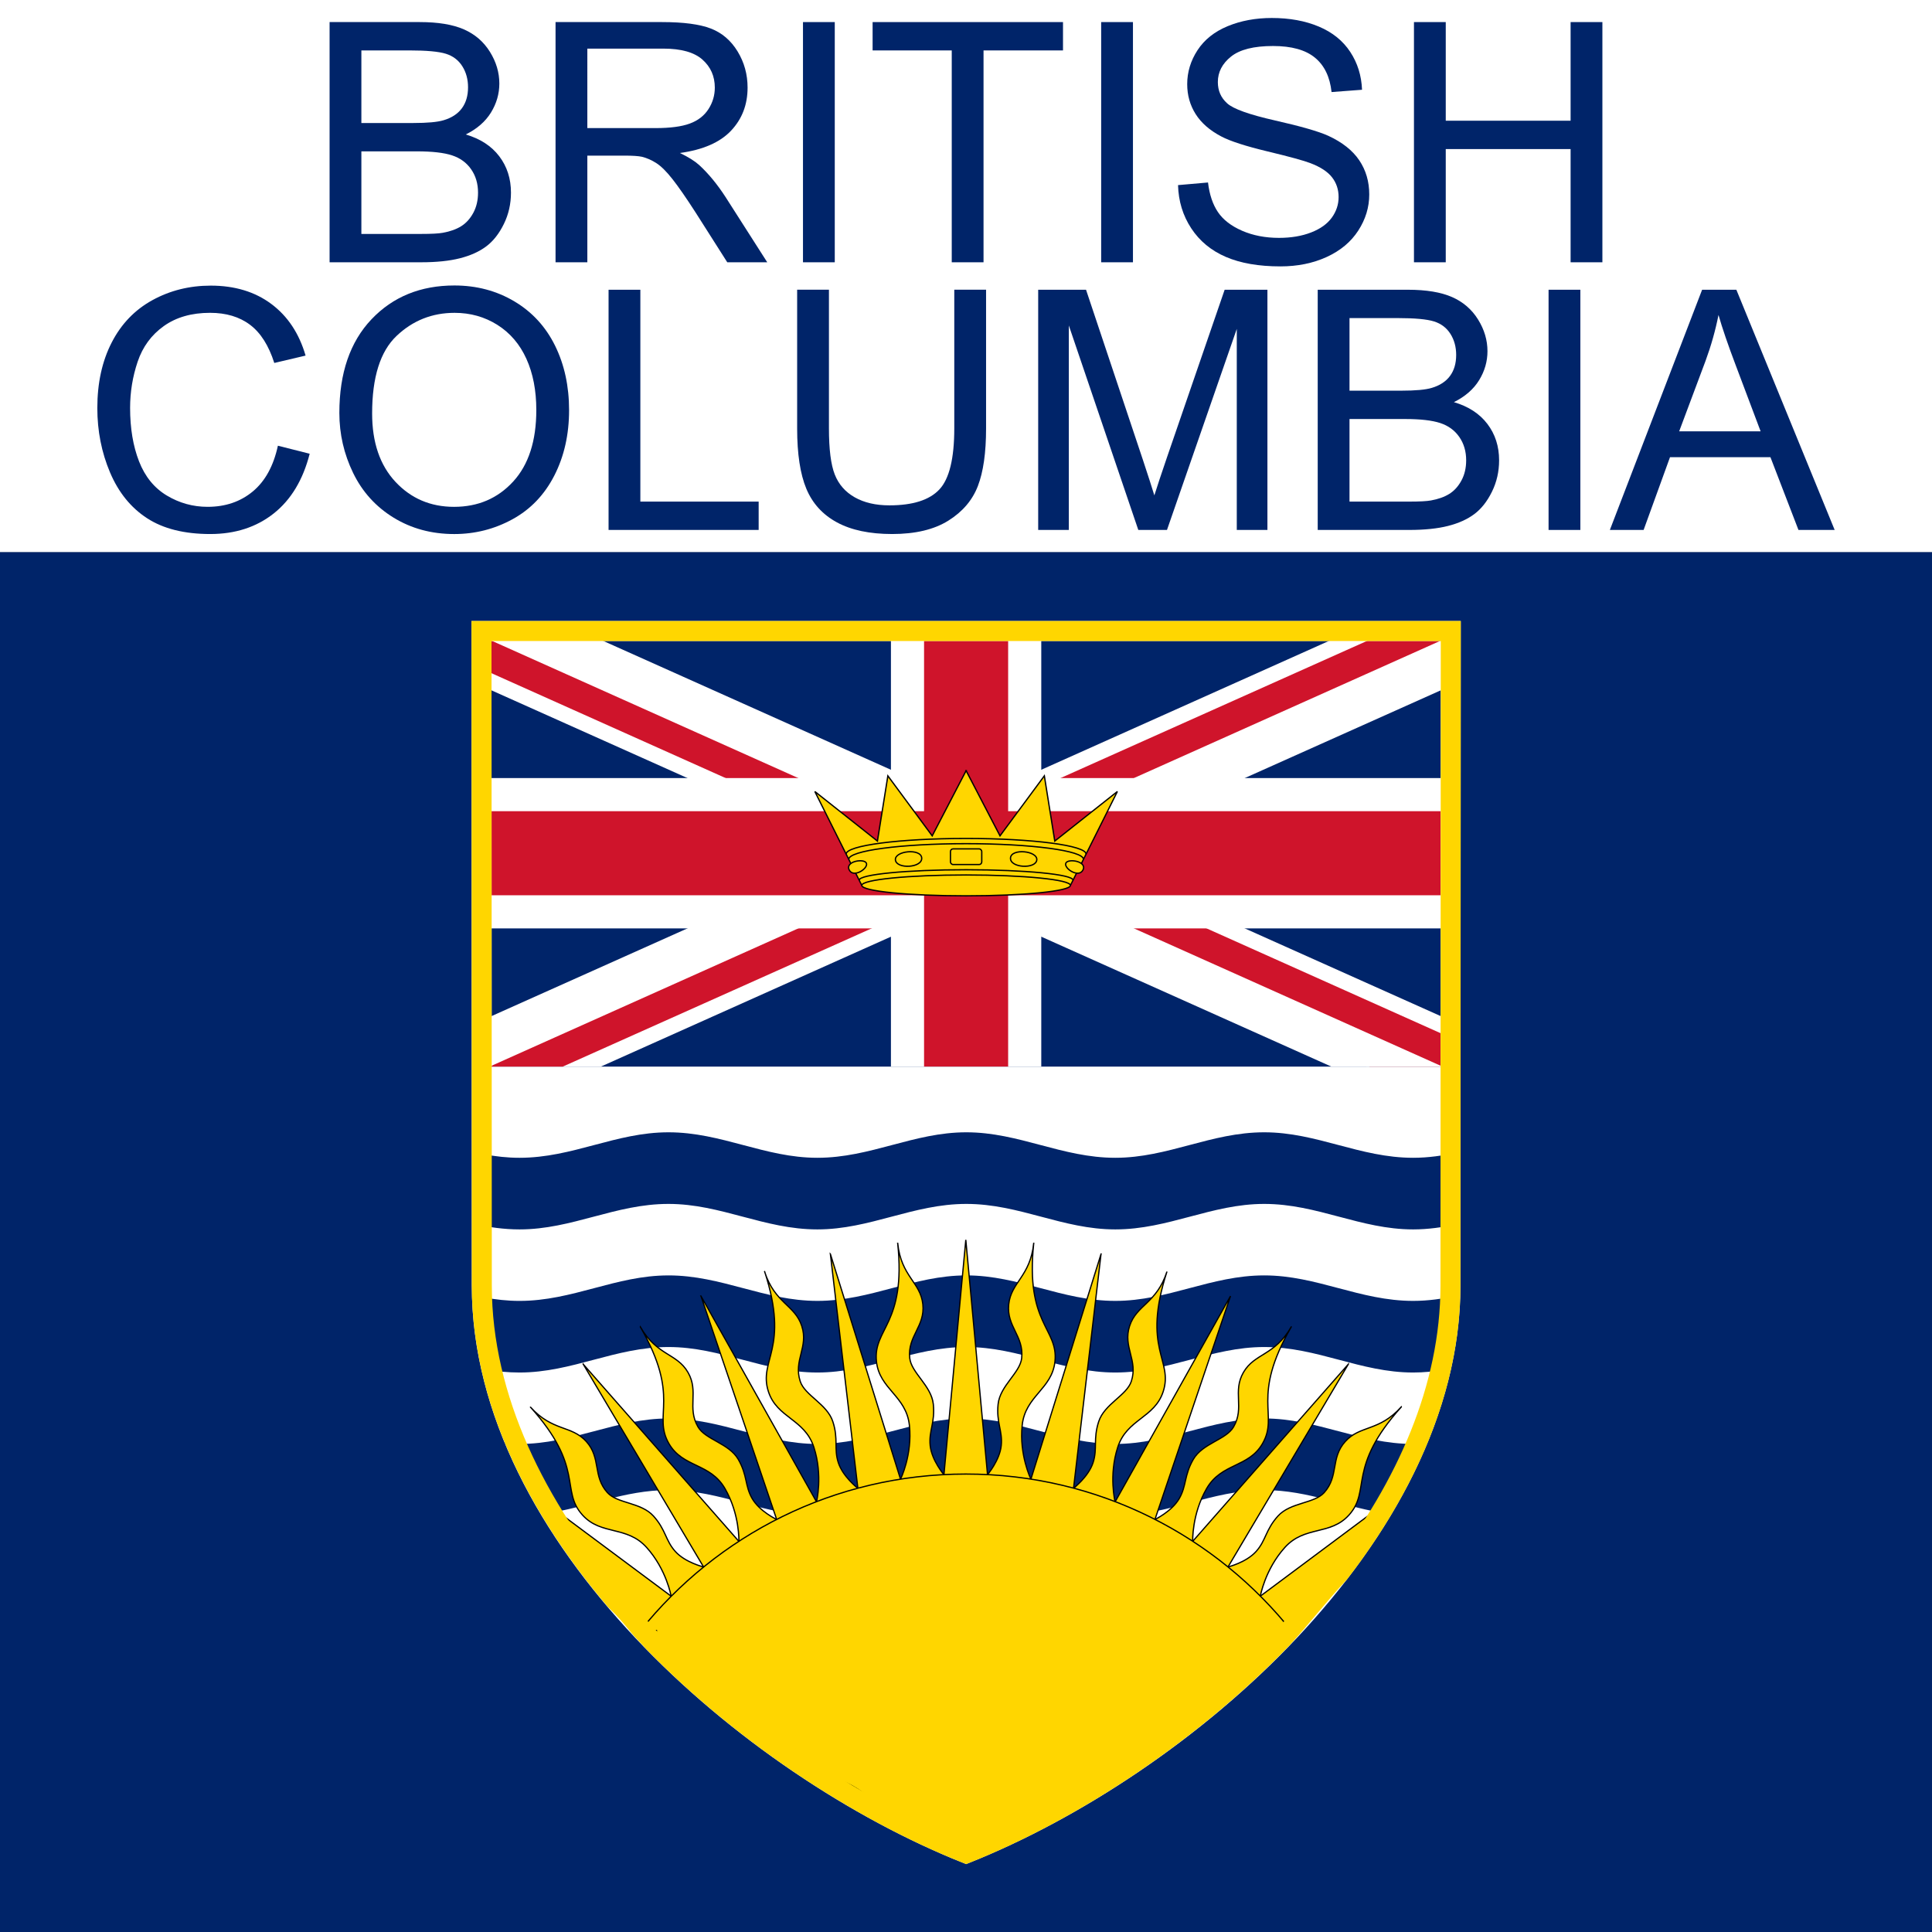 <?xml version="1.0" encoding="UTF-8" standalone="no"?>
<!-- Created with Inkscape (http://www.inkscape.org/) -->
<svg
    xmlns:inkscape="http://www.inkscape.org/namespaces/inkscape"
    xmlns:rdf="http://www.w3.org/1999/02/22-rdf-syntax-ns#"
    xmlns="http://www.w3.org/2000/svg"
    xmlns:sodipodi="http://sodipodi.sourceforge.net/DTD/sodipodi-0.dtd"
    xmlns:ns1="http://sozi.baierouge.fr"
    xmlns:cc="http://creativecommons.org/ns#"
    xmlns:xlink="http://www.w3.org/1999/xlink"
    xmlns:dc="http://purl.org/dc/elements/1.1/"
    id="svg2"
    sodipodi:docname="New document 1"
    viewBox="0 0 700 700"
    version="1.1"
    inkscape:version="0.48.4 r9939"
  >
  <rect x="0" y="0" width="700" height="700" fill="#808080" stroke="none"/>
  <sodipodi:namedview
      id="base"
      bordercolor="#666666"
      inkscape:pageshadow="2"
      inkscape:window-y="450"
      pagecolor="#ffffff"
      inkscape:window-height="453"
      inkscape:window-maximized="0"
      inkscape:zoom="0.24748737"
      inkscape:window-x="66"
      showgrid="false"
      borderopacity="1.0"
      inkscape:current-layer="layer1"
      inkscape:cx="-1369.3498"
      inkscape:cy="731.95284"
      inkscape:window-width="1358"
      inkscape:pageopacity="0.0"
      inkscape:document-units="px"
  />
  <g
      id="layer1"
      inkscape:label="Layer 1"
      inkscape:groupmode="layer"
      transform="translate(0 -352.36)"
    >
    <rect
        id="rect3121"
        style="fill:#002469"
        height="500"
        width="700"
        y="552.36"
        x="0"
    />
    <g
        id="g3078"
        transform="matrix(1.812 0 0 1.812 170.82 577.36)"
      >
      <path
          id="rect12769"
          style="fill:#ffffff"
          inkscape:connector-curvature="0"
          d="m2.031 88.875 0.031 44.031c0.032 40.625 35.036 78.441 71.375 100.59h50.938c36.339-22.153 71.343-59.969 71.375-100.59l0.031-44.031h-193.75z"
      />
      <path
          id="circle12895"
          style="fill:#002469"
          inkscape:connector-curvature="0"
          d="m3.635 3.766v85.337h190.54v-85.337h-190.54z"
      />
      <path
          id="diags_white"
          style="fill:#ffffff"
          inkscape:connector-curvature="0"
          d="m3.635 3.766v9.934l73.12 32.735-73.12 32.735v9.934h22.228l73.043-32.713 73.043 32.713h22.228v-9.934l-73.12-32.735 73.12-32.735v-9.934h-22.228l-73.044 32.713-73.043-32.713h-22.228z"
      />
      <path
          id="diags_red"
          style="fill:#cf142b"
          inkscape:connector-curvature="0"
          d="m3.635 3.766v6.507l80.742 36.162-80.742 36.162v6.507h14.618l80.653-36.091 80.653 36.091h14.618v-6.507l-80.742-36.162 80.742-36.162v-6.507h-14.618l-80.654 36.091-80.653-36.091h-14.618z"
      />
      <path
          id="eraser_white"
          style="fill:#ffffff"
          inkscape:connector-curvature="0"
          d="m3.635 3.766 95.271 42.669h15.243l80.027-35.842v-6.827l-87.65 39.255-87.651-39.255h-15.243zm95.271 42.669h-15.243l-80.027 35.842v6.827l87.649-39.255 87.649 39.255h15.243l-95.271-42.669z"
      />
      <path
          id="rect13978"
          inkscape:connector-curvature="0"
          sodipodi:nodetypes="ccccccccccccc"
          style="fill:#ffffff"
          d="m83.875 3.781v27.625h-80.25v30.062h80.25v27.625h30.062v-27.625h80.25v-30.062h-80.25v-27.625h-30.062z"
      />
      <path
          id="rect13976"
          inkscape:connector-curvature="0"
          sodipodi:nodetypes="ccccccccccccc"
          style="fill:#cf142b"
          d="m90.5 3.781v34.25h-86.875v16.812h86.875v34.25h16.812v-34.25h86.875v-16.812h-86.875v-34.25h-16.812z"
      />
      <g
          id="g12758"
          style="stroke:#000000;stroke-width:.25px;fill:#ffd600"
          transform="matrix(1.043 0 0 1.043 98.906 52.868)"
        >
        <path
            id="path12760"
            inkscape:connector-curvature="0"
            d="m0-22 6.5 12.5 8.5-11.5 2 12.5 12-9.5-9 18c0 1.105-8.954 2-20 2s-20-0.895-20-2l-9-18 12 9.5 2-12.5 8.5 11.5 6.5-12.5z"
        />
        <path
            id="path12762"
            style="fill:none"
            inkscape:connector-curvature="0"
            d="m20 0c0-1.105-8.954-2-20-2s-20 0.895-20 2m40.5-1c0-1.105-9.178-2-20.5-2s-20.5 0.895-20.5 2m43-4c0-1.657-10.074-3-22.5-3s-22.5 1.343-22.5 3m45.5-1c0-1.657-10.297-3-23-3s-23 1.343-23 3"
        />
        <rect
            id="rect12764"
            rx=".5"
            ry=".5"
            height="3"
            width="6"
            y="-7"
            x="-3"
        />
        <path
            id="stl"
            inkscape:connector-curvature="0"
            d="m8.51-5.245c-0.11 1.91 4.84 2.155 5.04 0.37 0.198-1.765-4.93-2.278-5.04-0.37zm10.6 1c-0.385 1.009 2.532 2.921 3.31 1.255 0.78-1.67-2.94-2.225-3.31-1.255z"
        />
        <use
            id="use12767"
            xlink:href="#stl"
            transform="scale(-1,1)"
            height="15"
            width="25"
            y="0"
            x="0"
        />
      </g
      >
      <path
          id="path2087"
          style="stroke:#ffffff;stroke-width:4;fill:none"
          inkscape:connector-curvature="0"
          d="m2 2 0.062 130.91c0.04 50.202 53.458 96.15 96.844 113.5 43.386-17.35 96.804-63.298 96.844-113.5l0.06-130.91h-193.81z"
      />
      <g
          id="b"
          style="fill:#002469"
          transform="matrix(1.056 0 0 1.022 98.906 102.15)"
        >
        <path
            id="sb"
            d="m153.84 223.09c-10.561 0-19.114 5.094-29.781 5.094-2.439 0-4.756-0.27-7.031-0.688 0.069 0.856 0.125 1.723 0.125 2.594 0 3.949-0.728 7.753-2.062 11.344 2.879 0.623 5.828 1.062 8.969 1.062 10.561 0 19.114-5.094 29.781-5.094 10.561-0 19.114 5.094 29.781 5.094 10.561 0 19.114-5.094 29.781-5.094s19.22 5.094 29.781 5.094c10.667 0 19.22-5.094 29.781-5.094 10.667 0 19.22 5.094 29.781 5.094 3.007 0 5.831-0.419 8.594-1-1.663-2.15-2.594-4.544-2.594-7.094 0-2.611 0.98-5.061 2.719-7.25-2.808 0.602-5.676 1.031-8.719 1.031-10.667 0-19.22-5.094-29.781-5.094-10.667 0-19.22 5.094-29.781 5.094-10.667 0-19.22-5.094-29.781-5.094s-19.114 5.094-29.781 5.094c-10.561-0-19.114-5.094-29.781-5.094z"
            style="fill:#002469"
            inkscape:connector-curvature="0"
            transform="matrix(.947 0 0 .979 -202.05 -218.32)"
        />
        <path
            id="path3015"
            d="m153.84 251.69c-10.561 0-19.114 5.094-29.781 5.094-2.439 0-4.756-0.27-7.031-0.688 0.069 0.856 0.125 1.723 0.125 2.594 0 2.105-0.198 4.175-0.594 6.188-0.002 0.01 0.002 0.021 0 0.031 0.425 1.357 0.688 2.99 0.688 4.75 0 0.277-0.019 0.542-0.031 0.812 2.21 0.393 4.467 0.625 6.844 0.625 10.561 0 19.114-5.094 29.781-5.094 10.561-0 19.114 5.094 29.781 5.094 10.561 0 19.114-5.094 29.781-5.094s19.22 5.094 29.781 5.094c10.667 0 19.22-5.094 29.781-5.094 10.667 0 19.22 5.094 29.781 5.094 2.178 0 4.249-0.221 6.281-0.562-0.014-0.166-0.031-0.33-0.031-0.5 0-0.984 0.262-1.901 0.688-2.688-0.614-1.385-0.938-2.831-0.938-4.344 0-2.611 0.98-5.061 2.719-7.25-2.808 0.602-5.676 1.031-8.719 1.031-10.667 0-19.22-5.094-29.781-5.094-10.667 0-19.22 5.094-29.781 5.094-10.667 0-19.22-5.094-29.781-5.094s-19.114 5.094-29.781 5.094c-10.561-0-19.114-5.094-29.781-5.094z"
            style="fill:#002469"
            inkscape:connector-curvature="0"
            transform="matrix(.947 0 0 .979 -202.05 -218.32)"
        />
        <path
            id="path3821"
            d="m153.84 280.28c-10.561 0-19.114 5.094-29.781 5.094-1.089 0-2.14-0.06-3.188-0.156 4.973 1.412 8.625 6.107 8.625 11.688 0 0.816-0.101 1.604-0.25 2.375 8.313-1.188 15.727-4.688 24.594-4.688 10.561-0 19.114 5.094 29.781 5.094 10.561 0 19.114-5.094 29.781-5.094s19.22 5.094 29.781 5.094c10.667 0 19.22-5.094 29.781-5.094 8.922 0 16.373 3.553 24.75 4.719 0.674-2.854 2.343-5.381 4.656-7.375-0.153-0.559-0.25-1.129-0.25-1.719 0-1.792 0.754-3.455 2.031-4.875-0.467 0.02-0.931 0.031-1.406 0.031-10.667 0-19.22-5.094-29.781-5.094-10.667 0-19.22 5.094-29.781 5.094-10.667 0-19.22-5.094-29.781-5.094s-19.114 5.094-29.781 5.094c-10.561-0-19.114-5.094-29.781-5.094zm-36.812 4.406c0.003 0.041-0.003 0.084 0 0.125 0.2-0.013 0.391-0.029 0.594-0.031-0.197-0.034-0.397-0.058-0.594-0.094z"
            style="fill:#002469"
            inkscape:connector-curvature="0"
            transform="matrix(.947 0 0 .979 -202.05 -218.32)"
        />
      </g
      >
      <g
          id="g13709"
          style="stroke:#000000;stroke-width:.25px;fill:#ffd600"
          transform="matrix(.744 0 0 .744 98.906 254)"
        >
        <path
            id="path13711"
            d="m213.41 244.69-4.375 47 3.906 74.188c0.317 0.052 0.626 0.128 0.938 0.188l3.875-74.375-4.344-47z"
            inkscape:connector-curvature="0"
            transform="matrix(1.343 0 0 1.343 -286.69 -503.7)"
        />
        <g
            id="g13713"
          >
          <path
              id="use13715"
              d="m240.47 247.53-14.031 45.062-11.969 75.594c0.241 0.027 0.483 0.062 0.719 0.094l19.781-73.875 5.5-46.875z"
              inkscape:connector-curvature="0"
              transform="matrix(1.343 0 0 1.343 -286.69 -503.7)"
          />
          <path
              id="use13717"
              d="m266.38 255.94-23.094 41.188-26.844 69.906c0.315 0.036 0.631 0.085 0.938 0.125l33.875-66.5 15.125-44.719z"
              inkscape:connector-curvature="0"
              transform="matrix(1.343 0 0 1.343 -286.69 -503.7)"
          />
          <path
              id="use13719"
              d="m289.97 269.56-31.156 35.469-39.5 60.844c0.446 0.042 0.878 0.067 1.312 0.125l45.25-55.844 24.094-40.594z"
              inkscape:connector-curvature="0"
              transform="matrix(1.343 0 0 1.343 -286.69 -503.7)"
          />
          <path
              id="use13721"
              d="m296.03 298.34-23.69 17.66-44.09 44.09c1.878-0.638 3.677-1.144 5.344-1.5l44.594-36.125 14.844-16.094c0.656-2.309 1.56-4.804 2.688-7.344 0.104-0.234 0.207-0.457 0.312-0.688z"
              inkscape:connector-curvature="0"
              transform="matrix(1.343 0 0 1.343 -286.69 -503.7)"
          />
          <path
              id="path13723"
              d="m227 245.38c-0.7 6.663-4.533 7.777-5 12.219-0.467 4.442 3.061 6.308 2.594 10.75-0.311 2.961-4.33 5.517-4.719 9.219-0.389 3.701 0.936 5.351 0.625 8.312s-2.75 5.812-2.75 5.812l-3.906 74.781c0.297 0.035 0.584 0.056 0.875 0.094l11.72-73.97s-2.372-4.859-1.75-10.781c0.622-5.922 5.979-7.229 6.562-12.781 0.7-6.663-5.962-7.37-4.25-23.656z"
              inkscape:connector-curvature="0"
              transform="matrix(1.343 0 0 1.343 -286.69 -503.7)"
          />
          <path
              id="use13725"
              d="m253.66 251.06c-2.07 6.371-6.089 6.627-7.469 10.875-1.38 4.248 1.724 6.815 0.344 11.062-0.92 2.832-5.381 4.523-6.531 8.062-1.15 3.54-0.205 5.387-1.125 8.219-0.92 2.832-3.906 5.125-3.906 5.125l-19.344 72.188c0.294 0.066 0.589 0.145 0.875 0.219l26.781-69.688s-1.309-5.274 0.531-10.938c1.84-5.663 7.369-5.816 9.094-11.125 2.07-6.371-4.31-8.425 0.75-24z"
              inkscape:connector-curvature="0"
              transform="matrix(1.343 0 0 1.343 -286.69 -503.7)"
          />
          <path
              id="use13727"
              d="m278.53 262.12c-3.35 5.802-7.329 5.226-9.562 9.094-2.233 3.868 0.264 7.038-1.969 10.906-1.489 2.579-6.202 3.277-8.062 6.5s-1.324 5.265-2.812 7.844c-1.489 2.579-4.875 4.188-4.875 4.188l-32.719 64.25c0.406-0.009 0.808-0.031 1.219-0.031 0.063 0 0.124-0 0.188 0l38.875-59.844s-0.196-5.405 2.781-10.562c2.977-5.157 8.396-4.165 11.188-9 3.35-5.802-2.438-9.162 5.75-23.344z"
              inkscape:connector-curvature="0"
              transform="matrix(1.343 0 0 1.343 -286.69 -503.7)"
          />
          <path
              id="use13729"
              d="m300.56 278.12c-4.483 4.979-8.23 3.619-11.219 6.938-2.988 3.319-1.23 6.9-4.219 10.219-1.992 2.213-6.76 1.922-9.25 4.688s-2.383 4.881-4.375 7.094-5.625 3.094-5.625 3.094l-43.781 54.062c0.629 0.035 1.247 0.113 1.844 0.219l48.41-48.43s0.922-5.325 4.906-9.75c3.985-4.425 9.108-2.351 12.844-6.5 4.483-4.979-0.489-9.455 10.469-21.625z"
              inkscape:connector-curvature="0"
              transform="matrix(1.343 0 0 1.343 -286.69 -503.7)"
          />
        </g
        >
        <g
            id="use13733"
            transform="scale(-1,1)"
          >
          <path
              id="path13775"
              d="m186.31 247.53 5.5 46.875 18.969 70.688c0.379 0.106 0.762 0.221 1.125 0.344l-11.562-72.844-14.031-45.062z"
              inkscape:connector-curvature="0"
              transform="matrix(-1.343 0 0 1.343 286.69 -503.7)"
          />
          <path
              id="path13777"
              d="m160.41 255.94 15.156 44.719 33.094 64.938c0.369-0.049 0.748-0.092 1.125-0.125l-26.25-68.344-23.125-41.188z"
              inkscape:connector-curvature="0"
              transform="matrix(-1.343 0 0 1.343 286.69 -503.7)"
          />
          <path
              id="path13779"
              d="m136.84 269.56 24.094 40.594 42.938 53.031c0.199-0.005 0.393-0.031 0.594-0.031 0.444 0 0.879 0.036 1.312 0.062l-37.78-58.18-31.16-35.47z"
              inkscape:connector-curvature="0"
              transform="matrix(-1.343 0 0 1.343 286.69 -503.7)"
          />
          <path
              id="path13781"
              d="m128.84 296.94c0.846 1.974 1.569 4.095 2.062 6.344 0.002 0.01-0.002 0.021 0 0.031l17.719 19.156 47.312 38.312c1.345 0.149 2.648 0.35 3.906 0.594l-45.4-45.38-25.6-19.06z"
              inkscape:connector-curvature="0"
              transform="matrix(-1.343 0 0 1.343 286.69 -503.7)"
          />
          <path
              id="path13783"
              d="m199.78 245.38c1.712 16.286-4.95 16.994-4.25 23.656 0.584 5.552 5.971 6.859 6.594 12.781 0.622 5.922-1.781 10.781-1.781 10.781l9.125 57.562c0.853-0.149 1.722-0.267 2.625-0.312l-3.062-58.156s-2.439-2.851-2.75-5.812c-0.311-2.961 1.014-4.611 0.625-8.312-0.389-3.701-4.407-6.258-4.719-9.219-0.467-4.442 3.092-6.308 2.625-10.75-0.467-4.442-4.331-5.556-5.031-12.219z"
              inkscape:connector-curvature="0"
              transform="matrix(-1.343 0 0 1.343 286.69 -503.7)"
          />
          <path
              id="use13785"
              d="m173.16 251.06c5.06 15.574-1.32 17.629 0.75 24 1.725 5.309 7.254 5.462 9.094 11.125s0.531 10.938 0.531 10.938l25.875 67.438c0.447 0.093 0.884 0.197 1.312 0.312l-18.92-70.46s-2.986-2.293-3.906-5.125c-0.92-2.832 0.056-4.679-1.094-8.219-1.15-3.54-5.611-5.231-6.531-8.062-1.38-4.248 1.693-6.815 0.312-11.062-1.38-4.248-5.367-4.504-7.438-10.875z"
              inkscape:connector-curvature="0"
              transform="matrix(-1.343 0 0 1.343 286.69 -503.7)"
          />
          <path
              id="use13787"
              d="m148.28 262.12c8.188 14.182 2.369 17.542 5.719 23.344 2.791 4.835 8.241 3.843 11.219 9 2.977 5.157 2.781 10.562 2.781 10.562l39.219 60.375c0.421-0.042 0.849-0.098 1.281-0.125l-32.938-64.625s-3.417-1.609-4.906-4.188-0.92-4.621-2.781-7.844c-1.861-3.223-6.574-3.921-8.062-6.5-2.233-3.868 0.233-7.038-2-10.906-2.233-3.868-6.182-3.292-9.531-9.094z"
              inkscape:connector-curvature="0"
              transform="matrix(-1.343 0 0 1.343 286.69 -503.7)"
          />
          <path
              id="use13789"
              d="m126.25 278.12c10.958 12.17 5.955 16.646 10.438 21.625 3.736 4.149 8.859 2.075 12.844 6.5 3.985 4.425 4.906 9.75 4.906 9.75l47.125 47.094c0.838 0.059 1.664 0.14 2.469 0.25l-43.094-53.188s-3.664-0.881-5.656-3.094c-1.992-2.213-1.885-4.328-4.375-7.094-2.49-2.766-7.226-2.475-9.219-4.688-2.988-3.319-1.23-6.9-4.219-10.219-2.988-3.319-6.736-1.959-11.219-6.938z"
              inkscape:connector-curvature="0"
              transform="matrix(-1.343 0 0 1.343 286.69 -503.7)"
          />
        </g
        >
        <path
            id="circle13735"
            d="m213.41 291.56c-26.341 0-49.813 12.231-65.094 31.312h3.188v2.688c3.382 0.859 6.245 3.676 7.969 7.562 0.012 0.008 0.019 0.023 0.031 0.031 4.077 2.646 7.558 5.984 10.219 9.844 4.729 1.57 8.794 4.527 11.719 8.375 7.908 0.47 14.349 4.782 15.906 10.406 0.002 0-0.002 0.031 0 0.031 6.387 1.186 12.43 2.903 18 5.094 4.842-4.215 11.97-7.38 20.281-8.781 3.64-3.106 7.897-5.799 12.625-8 2.498-4.83 6.723-8.388 11.719-9.594 4.127-7.182 10.713-13.2 18.844-17.281-15.269-19.304-38.886-31.688-65.406-31.688z"
            inkscape:connector-curvature="0"
            transform="matrix(1.343 0 0 1.343 -286.69 -503.7)"
        />
      </g
      >
      <path
          id="path13196"
          inkscape:connector-curvature="0"
          sodipodi:nodetypes="cccsccccsccc"
          style="stroke:#ffd600;stroke-width:4;fill:none"
          d="m2.007 2.001 0.062 130.91c0.018 22.549 10.846 44.217 26.656 62.844 1.966 1.871 3.174 3.304 4.721 5.213 0.862 1.064 1.404 1.522 2.998 3.287 18.448 18.852 41.614 33.816 62.469 42.156 21.114-8.444 44.567-23.691 63.125-42.875 3.792-4.098 7.247-8.636 11.438-13.125 0.018-0.023 0.045-0.039 0.062-0.062 13.384-17.358 22.203-37.043 22.219-57.438l0.062-130.91h-193.81z"
      />
    </g
    >
    <rect
        id="rect3123"
        style="fill:#ffffff"
        height="200"
        width="700"
        y="352.36"
        x="0"
    />
    <g
        id="g3133"
        style="fill:#002469"
        transform="translate(-4.875 19.15)"
      >
      <g
          id="text3125"
          style="fill:#002469"
        >
        <path
            id="path3140"
            style=""
            d="m124.29 428.24v-87.032h32.652c6.649 0 11.982 0.881 15.999 2.642 4.017 1.761 7.163 4.472 9.439 8.133 2.276 3.661 3.413 7.49 3.414 11.487-0 3.72-1.009 7.223-3.028 10.508-2.018 3.285-5.066 5.937-9.143 7.955 5.264 1.544 9.311 4.176 12.14 7.896 2.83 3.72 4.245 8.114 4.245 13.179-0 4.077-0.861 7.866-2.582 11.369-1.722 3.503-3.849 6.204-6.382 8.104-2.533 1.9-5.709 3.334-9.528 4.304-3.819 0.97-8.499 1.454-14.04 1.454zm11.517-50.462h18.819c5.106 0 8.766-0.336 10.983-1.009 2.929-0.871 5.135-2.315 6.619-4.334 1.484-2.018 2.226-4.551 2.226-7.599-0-2.889-0.693-5.432-2.078-7.629-1.385-2.196-3.364-3.7-5.937-4.512-2.573-0.811-6.986-1.217-13.239-1.217h-17.394zm0 40.191h21.669c3.72 0 6.332-0.139 7.836-0.416 2.652-0.475 4.868-1.266 6.649-2.375 1.781-1.108 3.245-2.721 4.393-4.838 1.148-2.117 1.722-4.561 1.722-7.332-0-3.245-0.831-6.065-2.493-8.46-1.662-2.394-3.968-4.077-6.916-5.046-2.949-0.97-7.193-1.454-12.734-1.454h-20.125z"
        />
        <path
            id="path3142"
            style=""
            d="m206.16 428.24v-87.032h38.588c7.757 0 13.654 0.782 17.691 2.345 4.037 1.563 7.263 4.324 9.677 8.282 2.414 3.958 3.621 8.331 3.621 13.12-0 6.174-1.999 11.379-5.996 15.613-3.997 4.235-10.172 6.926-18.522 8.074 3.047 1.464 5.363 2.909 6.946 4.334 3.364 3.087 6.55 6.946 9.558 11.577l15.139 23.687h-14.485l-11.517-18.107c-3.364-5.224-6.135-9.222-8.311-11.992s-4.126-4.71-5.848-5.818c-1.722-1.108-3.473-1.88-5.254-2.315-1.306-0.277-3.443-0.416-6.412-0.416h-13.358v38.648zm11.517-48.621h24.756c5.264 0 9.38-0.544 12.348-1.633 2.968-1.088 5.224-2.83 6.768-5.224 1.544-2.394 2.315-4.997 2.315-7.807-0-4.116-1.494-7.5-4.482-10.152-2.988-2.652-7.708-3.978-14.159-3.978h-27.546z"
        />
        <path
            id="path3144"
            style=""
            d="m295.81 428.24v-87.032h11.517v87.032z"
        />
        <path
            id="path3146"
            style=""
            d="m349.71 428.24v-76.761h-28.674v-10.27h68.984v10.27h-28.793v76.761z"
        />
        <path
            id="path3148"
            style=""
            d="m403.85 428.24v-87.032h11.517v87.032z"
        />
        <path
            id="path3150"
            style=""
            d="m431.7 400.28 10.86-0.95c0.514 4.354 1.712 7.926 3.592 10.716 1.88 2.79 4.799 5.046 8.757 6.768s8.41 2.583 13.358 2.582c4.393 0 8.272-0.653 11.636-1.959 3.364-1.306 5.867-3.097 7.51-5.373 1.642-2.276 2.464-4.759 2.464-7.45-0-2.731-0.792-5.115-2.375-7.154-1.583-2.038-4.195-3.75-7.836-5.135-2.335-0.91-7.5-2.325-15.495-4.245-7.995-1.919-13.595-3.73-16.801-5.432-4.156-2.177-7.253-4.878-9.291-8.104-2.038-3.225-3.057-6.837-3.057-10.834-0-4.393 1.247-8.499 3.74-12.319 2.493-3.819 6.135-6.718 10.923-8.697 4.789-1.979 10.112-2.968 15.97-2.968 6.451 0 12.14 1.039 17.068 3.117 4.927 2.078 8.717 5.135 11.369 9.172 2.652 4.037 4.076 8.608 4.274 13.714l-11.042 0.831c-0.594-5.501-2.602-9.657-6.026-12.467-3.424-2.81-8.48-4.215-15.168-4.215-6.966 0-12.042 1.276-15.228 3.829-3.186 2.553-4.779 5.63-4.779 9.232-0 3.127 1.128 5.699 3.384 7.718 2.216 2.018 8.005 4.087 17.365 6.204 9.36 2.118 15.782 3.968 19.265 5.551 5.066 2.335 8.806 5.294 11.22 8.875 2.414 3.582 3.621 7.708 3.621 12.378-0 4.631-1.326 8.994-3.978 13.09-2.652 4.096-6.461 7.282-11.428 9.558-4.967 2.276-10.557 3.414-16.771 3.414-7.876 0-14.476-1.148-19.799-3.443-5.323-2.296-9.499-5.749-12.526-10.36-3.028-4.611-4.621-9.825-4.779-15.643z"
        />
        <path
            id="path3152"
            style=""
            d="m517.18 428.24v-87.032h11.517v35.739h45.237v-35.739h11.517v87.032h-11.517v-41.022h-45.237v41.022z"
        />
      </g
      >
      <g
          id="text3129"
          style="fill:#002469"
        >
        <path
            id="path3155"
            style=""
            d="m105.56 494.7 11.517 2.909c-2.414 9.459-6.758 16.672-13.031 21.639-6.273 4.967-13.941 7.45-23.005 7.45-9.38 0-17.009-1.91-22.886-5.729-5.877-3.819-10.35-9.35-13.417-16.593-3.067-7.243-4.601-15.02-4.601-23.331-0-9.063 1.732-16.969 5.195-23.717 3.463-6.748 8.39-11.873 14.782-15.376 6.392-3.503 13.427-5.254 21.105-5.254 8.707 0 16.029 2.216 21.966 6.649 5.937 4.433 10.072 10.666 12.408 18.701l-11.339 2.671c-2.018-6.332-4.947-10.943-8.786-13.832-3.839-2.889-8.668-4.334-14.485-4.334-6.689 0-12.279 1.603-16.771 4.809-4.492 3.206-7.648 7.51-9.469 12.912-1.821 5.402-2.731 10.973-2.731 16.712-0 7.401 1.079 13.862 3.236 19.383 2.157 5.521 5.511 9.647 10.063 12.378 4.551 2.731 9.479 4.096 14.782 4.096 6.451 0 11.913-1.86 16.385-5.58 4.472-3.72 7.5-9.241 9.083-16.563z"
        />
        <path
            id="path3157"
            style=""
            d="m127.83 482.83c-0-14.446 3.879-25.755 11.636-33.928 7.757-8.173 17.77-12.259 30.04-12.259 8.034 0 15.277 1.92 21.728 5.759 6.451 3.839 11.369 9.192 14.753 16.059 3.384 6.867 5.076 14.654 5.076 23.361-0 8.826-1.781 16.722-5.343 23.687-3.562 6.966-8.608 12.239-15.139 15.821-6.53 3.582-13.575 5.373-21.135 5.373-8.193 0-15.515-1.979-21.966-5.937-6.451-3.958-11.339-9.36-14.664-16.207-3.325-6.847-4.987-14.09-4.987-21.728zm11.873 0.178c-0 10.488 2.82 18.75 8.46 24.786 5.64 6.036 12.714 9.053 21.224 9.053 8.668 0 15.801-3.047 21.402-9.143 5.6-6.095 8.4-14.743 8.4-25.943-0-7.084-1.197-13.268-3.592-18.552-2.394-5.284-5.897-9.38-10.508-12.289-4.611-2.909-9.786-4.363-15.524-4.364-8.153 0-15.168 2.8-21.046 8.4-5.877 5.6-8.816 14.951-8.816 28.051z"
        />
        <path
            id="path3159"
            style=""
            d="m225.37 525.22v-87.032h11.517v76.761h42.863v10.27z"
        />
        <path
            id="path3161"
            style=""
            d="m350.63 438.18h11.517v50.284c-0 8.747-0.99 15.693-2.968 20.838-1.979 5.145-5.551 9.331-10.716 12.556-5.165 3.226-11.943 4.838-20.333 4.838-8.153 0-14.822-1.405-20.007-4.215-5.185-2.81-8.885-6.877-11.102-12.2-2.216-5.323-3.325-12.596-3.325-21.817v-50.284h11.517v50.224c-0 7.559 0.702 13.13 2.107 16.712 1.405 3.582 3.819 6.342 7.243 8.282 3.423 1.939 7.609 2.909 12.556 2.909 8.47 0 14.505-1.919 18.107-5.759 3.602-3.839 5.402-11.22 5.402-22.144z"
        />
        <path
            id="path3163"
            style=""
            d="m381.03 525.22v-87.032h17.335l20.6 61.623c1.9 5.739 3.285 10.033 4.156 12.883 0.989-3.166 2.533-7.817 4.631-13.951l20.838-60.554h15.495v87.032h-11.102v-72.843l-25.29 72.843h-10.389l-25.172-74.09v74.09z"
        />
        <path
            id="path3165"
            style=""
            d="m482.31 525.22v-87.032h32.652c6.649 0 11.982 0.881 15.999 2.642 4.017 1.761 7.163 4.472 9.439 8.133 2.276 3.661 3.413 7.49 3.414 11.487-0 3.72-1.009 7.223-3.028 10.508-2.018 3.285-5.066 5.937-9.143 7.955 5.264 1.544 9.311 4.176 12.14 7.896 2.83 3.72 4.245 8.114 4.245 13.179-0 4.077-0.861 7.866-2.583 11.369-1.722 3.503-3.849 6.204-6.382 8.104-2.533 1.9-5.709 3.334-9.528 4.304-3.819 0.97-8.499 1.454-14.04 1.454zm11.517-50.462h18.819c5.106 0 8.766-0.336 10.983-1.009 2.929-0.871 5.135-2.315 6.619-4.334 1.484-2.018 2.226-4.551 2.226-7.599-0-2.889-0.693-5.432-2.078-7.629-1.385-2.196-3.364-3.7-5.937-4.512-2.573-0.811-6.986-1.217-13.239-1.217h-17.394zm0 40.191h21.669c3.72 0 6.332-0.139 7.836-0.416 2.652-0.475 4.868-1.266 6.649-2.375 1.781-1.108 3.245-2.721 4.393-4.838 1.148-2.117 1.722-4.561 1.722-7.332-0-3.245-0.831-6.065-2.493-8.46-1.662-2.394-3.968-4.077-6.916-5.046-2.949-0.97-7.193-1.454-12.734-1.454h-20.125z"
        />
        <path
            id="path3167"
            style=""
            d="m565.95 525.22v-87.032h11.517v87.032z"
        />
        <path
            id="path3169"
            style=""
            d="m588.16 525.22 33.423-87.032h12.408l35.62 87.032h-13.12l-10.152-26.359h-36.392l-9.558 26.359zm25.112-35.739h29.505l-9.083-24.103c-2.771-7.322-4.829-13.338-6.174-18.047-1.108 5.581-2.671 11.121-4.69 16.623z"
        />
      </g
      >
    </g
    >
  </g
  >
</svg
>
